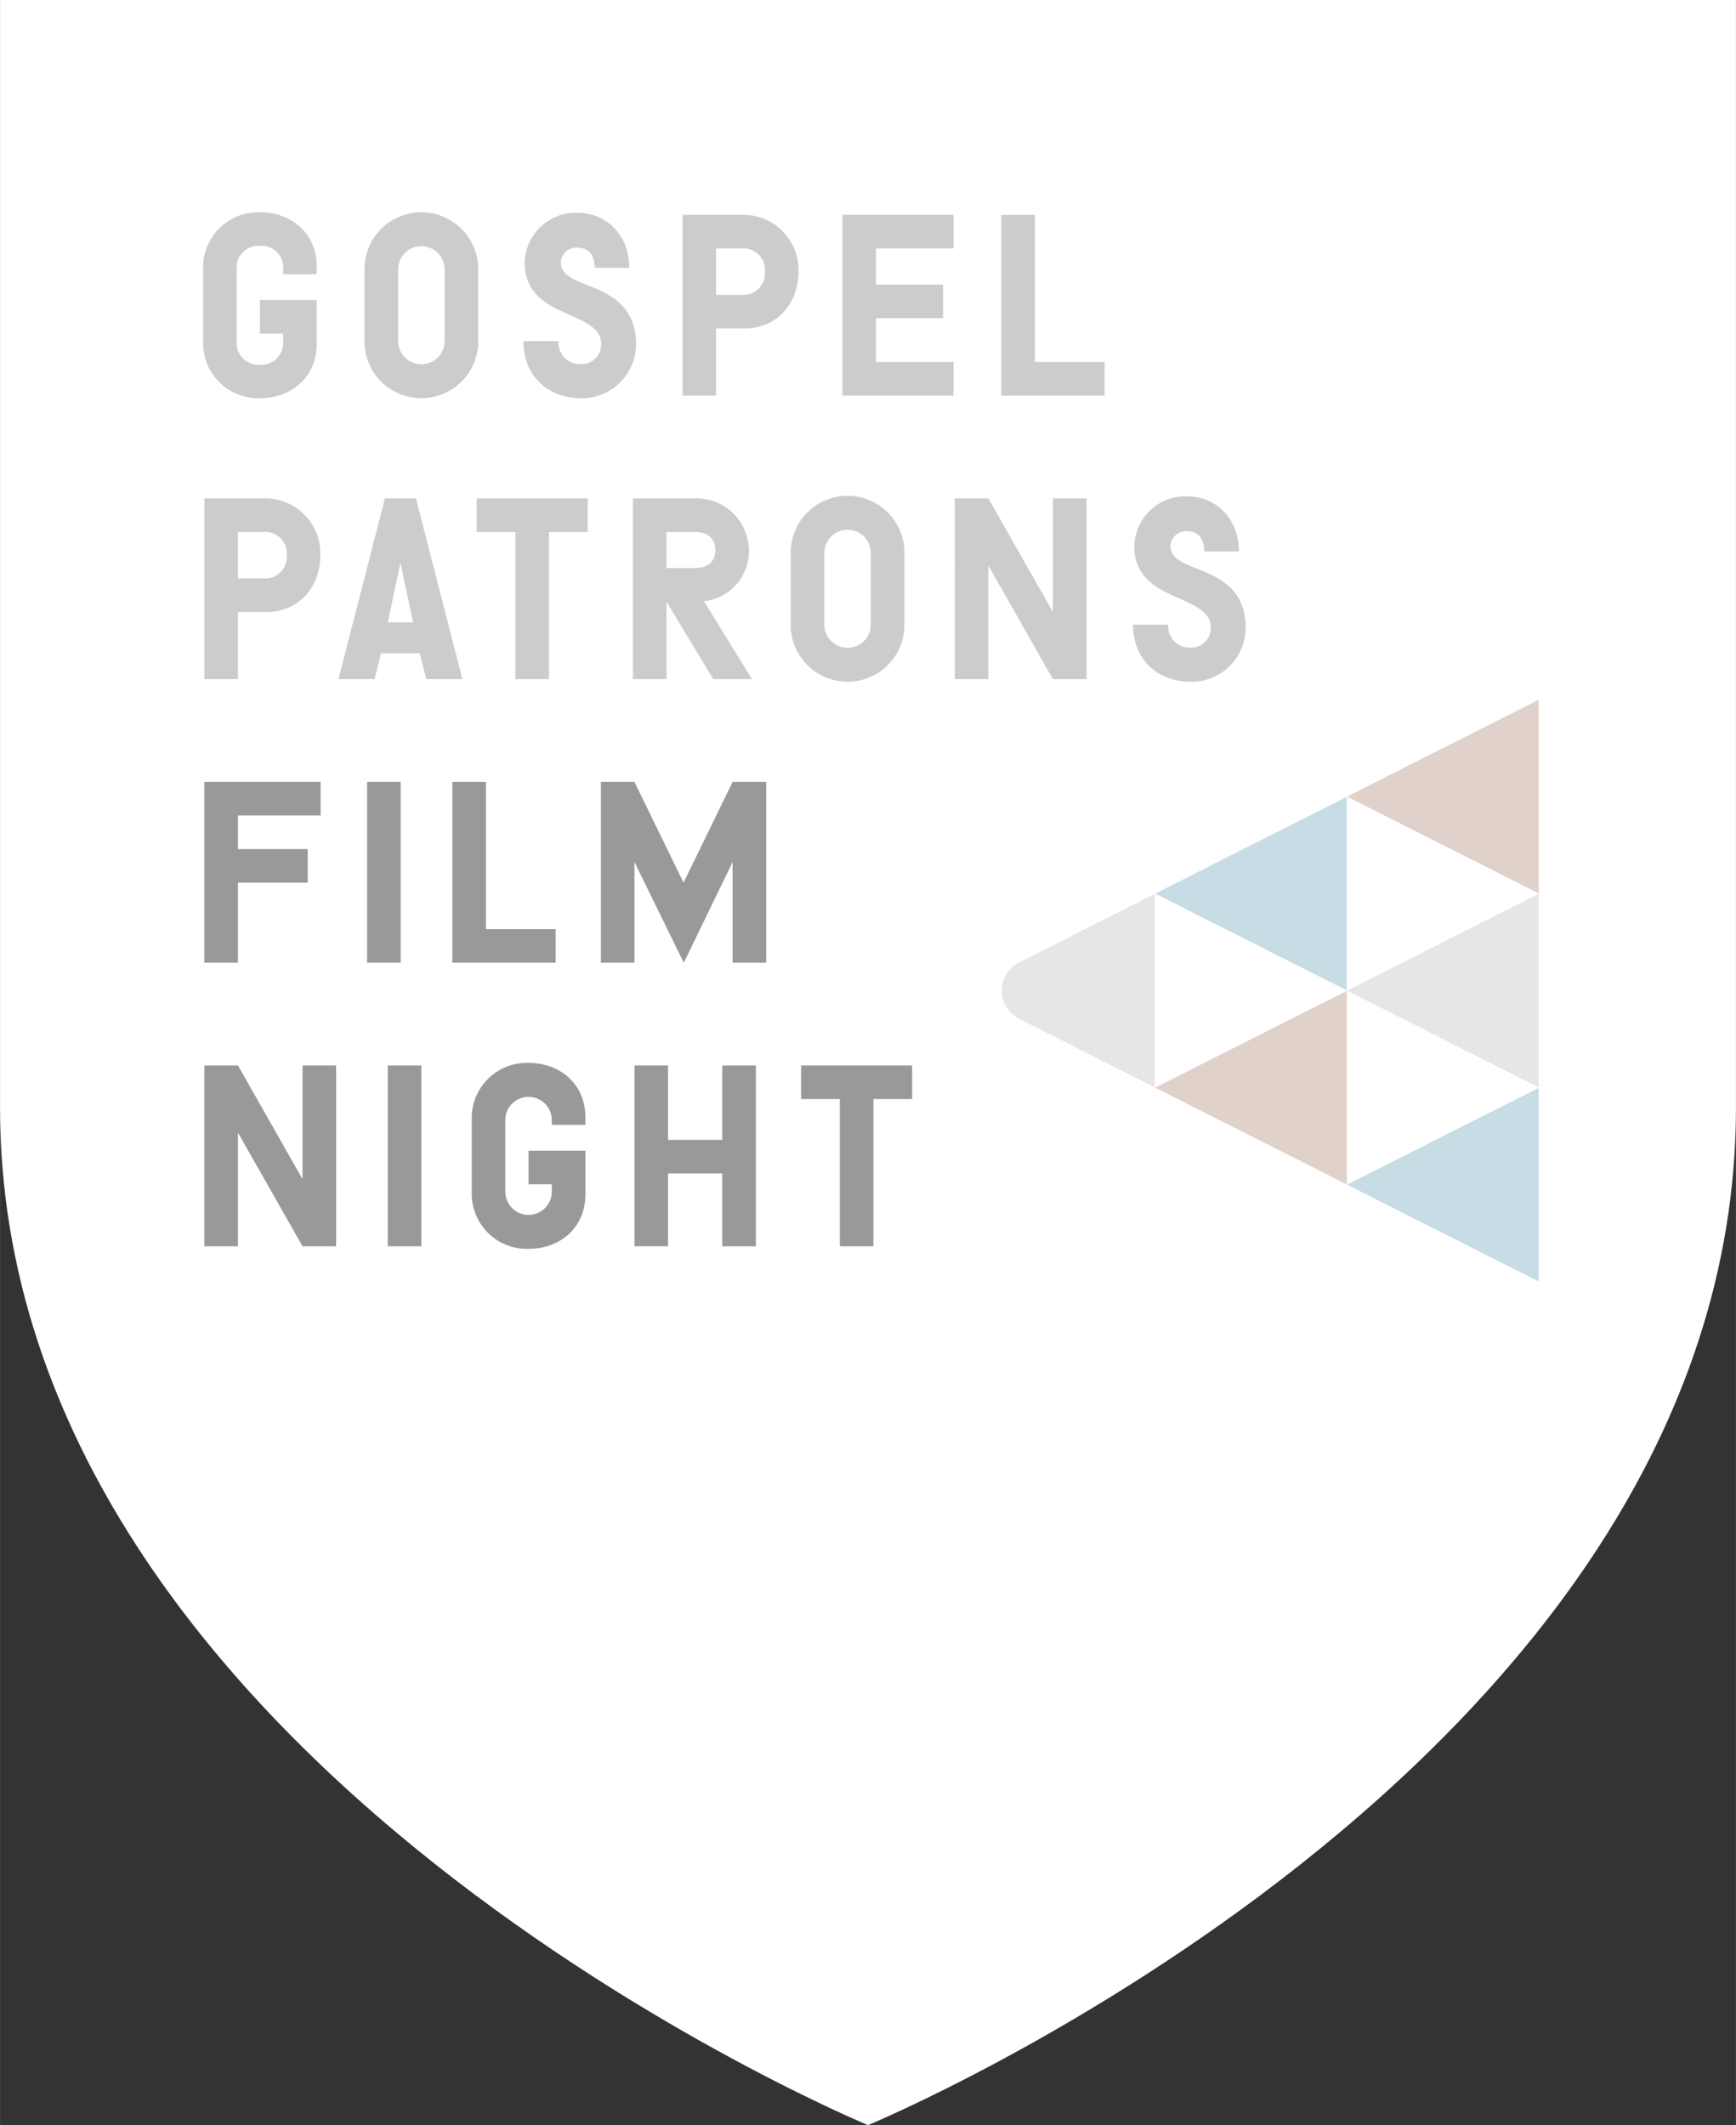 <?xml version="1.0" encoding="UTF-8"?> <svg xmlns="http://www.w3.org/2000/svg" width="3.829in" height="4.687in" viewBox="0 0 275.681 337.472"><rect x="0" y="0" width="275.681" height="337.472" fill="#333333" stroke="none"/><defs><style>.a{fill:#fff;}.b{fill:#cccccb;}.c{fill:#999;}.d{fill:#e1d1cb;}.e{fill:#e6e6e6;}.f{fill:#c8dce6;}</style></defs><title>GP_Film-Night_logo_2019_ƒ</title><path class="a" d="M0,0V175.865C0,280.434,137.84,337.472,137.84,337.472s137.841-57.037,137.841-161.606V0Z" transform="translate(0 0)"></path><path class="b" d="M44.961,43.548v-.82a3.443,3.443,0,0,0-3.692-3.692,3.443,3.443,0,0,0-3.692,3.692V54.213a3.443,3.443,0,0,0,3.692,3.692,3.443,3.443,0,0,0,3.692-3.692V52.983H41.269V47.65h9.024v6.973c0,5.332-4.102,8.614-9.024,8.614a8.759,8.759,0,0,1-9.024-8.614V42.318a8.759,8.759,0,0,1,9.024-8.614c4.922,0,9.024,3.281,9.024,8.614v1.23Z" transform="translate(0 0)"></path><path class="b" d="M57.883,54.623V42.318a9.034,9.034,0,0,1,18.048,0V54.623a9.034,9.034,0,0,1-18.048,0ZM70.599,42.728a3.692,3.692,0,0,0-7.383,0V54.213a3.692,3.692,0,0,0,7.383,0Z" transform="translate(0 0)"></path><path class="b" d="M92.301,57.823a3.103,3.103,0,0,0,3.159-3.24c0-2.707-3.117-3.692-6.399-5.209-2.953-1.354-5.743-3.364-5.743-7.63a8.126,8.126,0,0,1,8.327-7.958c4.881,0,8.286,3.774,8.286,8.737H94.434c0-1.887-.861-3.2-2.789-3.2a2.465,2.465,0,0,0-2.584,2.42c0,1.846,2.01,2.666,4.307,3.569,3.487,1.354,7.63,3.322,7.63,9.27a8.588,8.588,0,0,1-8.696,8.655c-5.332,0-9.188-3.569-9.188-9.065h5.579A3.408,3.408,0,0,0,92.301,57.823Z" transform="translate(0 0)"></path><path class="b" d="M126.8,43.138c0,4.922-3.281,9.024-8.614,9.024h-4.471V62.827h-5.332V34.114h9.803A8.759,8.759,0,0,1,126.8,43.138Zm-5.332,0a3.443,3.443,0,0,0-3.692-3.692h-4.061V46.83h4.061A3.443,3.443,0,0,0,121.468,43.138Z" transform="translate(0 0)"></path><path class="b" d="M133.776,34.114h17.638v5.332H139.108V45.189h10.665v5.332H139.108v6.973h12.306v5.332H133.776Z" transform="translate(0 0)"></path><path class="b" d="M159.004,34.114h5.332V57.495h11.075v5.332H159.004Z" transform="translate(0 0)"></path><path class="b" d="M50.867,88.165c0,4.922-3.282,9.024-8.614,9.024H37.782v10.665H32.45V79.141h9.803A8.759,8.759,0,0,1,50.867,88.165Zm-5.332,0a3.443,3.443,0,0,0-3.692-3.692H37.782V91.857h4.061A3.443,3.443,0,0,0,45.535,88.165Z" transform="translate(0 0)"></path><path class="b" d="M66.662,103.752H60.509l-1.026,4.102H53.741l7.383-28.713h4.922L73.43,107.854H67.688ZM63.586,89.396l-2.01,9.434h4.02Z" transform="translate(0 0)"></path><path class="b" d="M93.326,79.141v5.332H87.173v23.381H81.841V84.474H75.688V79.141Z" transform="translate(0 0)"></path><path class="b" d="M100.507,107.854V79.141h9.803a8.325,8.325,0,0,1,8.614,8.204,7.976,7.976,0,0,1-7.137,8.122l7.63,12.388H113.264L105.84,95.549v12.306ZM105.84,90.216h4.471c2.051,0,3.281-.984,3.281-2.871s-1.23-2.871-3.281-2.871H105.84Z" transform="translate(0 0)"></path><path class="b" d="M125.572,99.651V87.345a9.034,9.034,0,0,1,18.048,0V99.651a9.034,9.034,0,0,1-18.048,0Zm12.716-11.896a3.692,3.692,0,0,0-7.383,0V99.24a3.692,3.692,0,0,0,7.383,0Z" transform="translate(0 0)"></path><path class="b" d="M156.954,107.854h-5.332V79.141h5.332L167.209,97.19V79.141h5.332v28.713H167.209L156.954,89.806Z" transform="translate(0 0)"></path><path class="b" d="M189.116,102.85a3.103,3.103,0,0,0,3.158-3.24c0-2.707-3.117-3.692-6.399-5.209-2.953-1.354-5.743-3.364-5.743-7.63a8.125,8.125,0,0,1,8.327-7.958c4.881,0,8.286,3.774,8.286,8.737h-5.497c0-1.887-.861-3.2-2.789-3.2a2.465,2.465,0,0,0-2.584,2.42c0,1.846,2.01,2.666,4.307,3.569,3.487,1.354,7.63,3.322,7.63,9.27a8.588,8.588,0,0,1-8.696,8.655c-5.332,0-9.188-3.569-9.188-9.065h5.579A3.408,3.408,0,0,0,189.116,102.85Z" transform="translate(0 0)"></path><path class="c" d="M37.782,134.833H48.857v5.332H37.782v12.716H32.45V124.168H50.908v5.332H37.782Z" transform="translate(0 0)"></path><path class="c" d="M63.627,152.882H58.294V124.168h5.332Z" transform="translate(0 0)"></path><path class="c" d="M71.831,124.168h5.332v23.381H88.239v5.332H71.831Z" transform="translate(0 0)"></path><path class="c" d="M95.419,124.168h5.332l7.794,15.997,7.794-15.997h5.332v28.713h-5.332V136.884l-7.753,15.997-7.835-15.997v15.997H95.419Z" transform="translate(0 0)"></path><path class="c" d="M37.782,197.909H32.45V169.196h5.332l10.255,18.048V169.196H53.37v28.713H48.037L37.782,179.861Z" transform="translate(0 0)"></path><path class="c" d="M66.908,197.909H61.576V169.196h5.332Z" transform="translate(0 0)"></path><path class="c" d="M87.624,178.63v-.82a3.692,3.692,0,0,0-7.383,0v11.485a3.692,3.692,0,0,0,7.383,0v-1.231H83.932v-5.332h9.024v6.973c0,5.332-4.102,8.614-9.024,8.614a8.759,8.759,0,0,1-9.024-8.614V177.399a8.759,8.759,0,0,1,9.024-8.614c4.922,0,9.024,3.281,9.024,8.614V178.63Z" transform="translate(0 0)"></path><path class="c" d="M120.031,197.909h-5.332V186.341h-8.614v11.567h-5.332V169.196h5.332v11.813h8.614V169.196h5.332Z" transform="translate(0 0)"></path><path class="c" d="M144.85,169.196v5.332h-6.153v23.381H133.365V174.528h-6.153v-5.332Z" transform="translate(0 0)"></path><polygon class="d" points="244.347 141.871 213.909 126.498 244.347 111.125 244.347 141.871"></polygon><polygon class="e" points="244.347 172.685 213.909 157.312 244.347 141.939 244.347 172.685"></polygon><polygon class="f" points="244.347 203.499 213.909 188.126 244.347 172.753 244.347 203.499"></polygon><polygon class="f" points="213.876 157.278 183.438 141.905 213.876 126.532 213.876 157.278"></polygon><polygon class="d" points="213.876 188.092 183.438 172.719 213.876 157.346 213.876 188.092"></polygon><path class="e" d="M183.404,172.685,161.838,161.793a5.02,5.02,0,0,1,0-8.961l21.566-10.892Z" transform="translate(0 0)"></path></svg> 